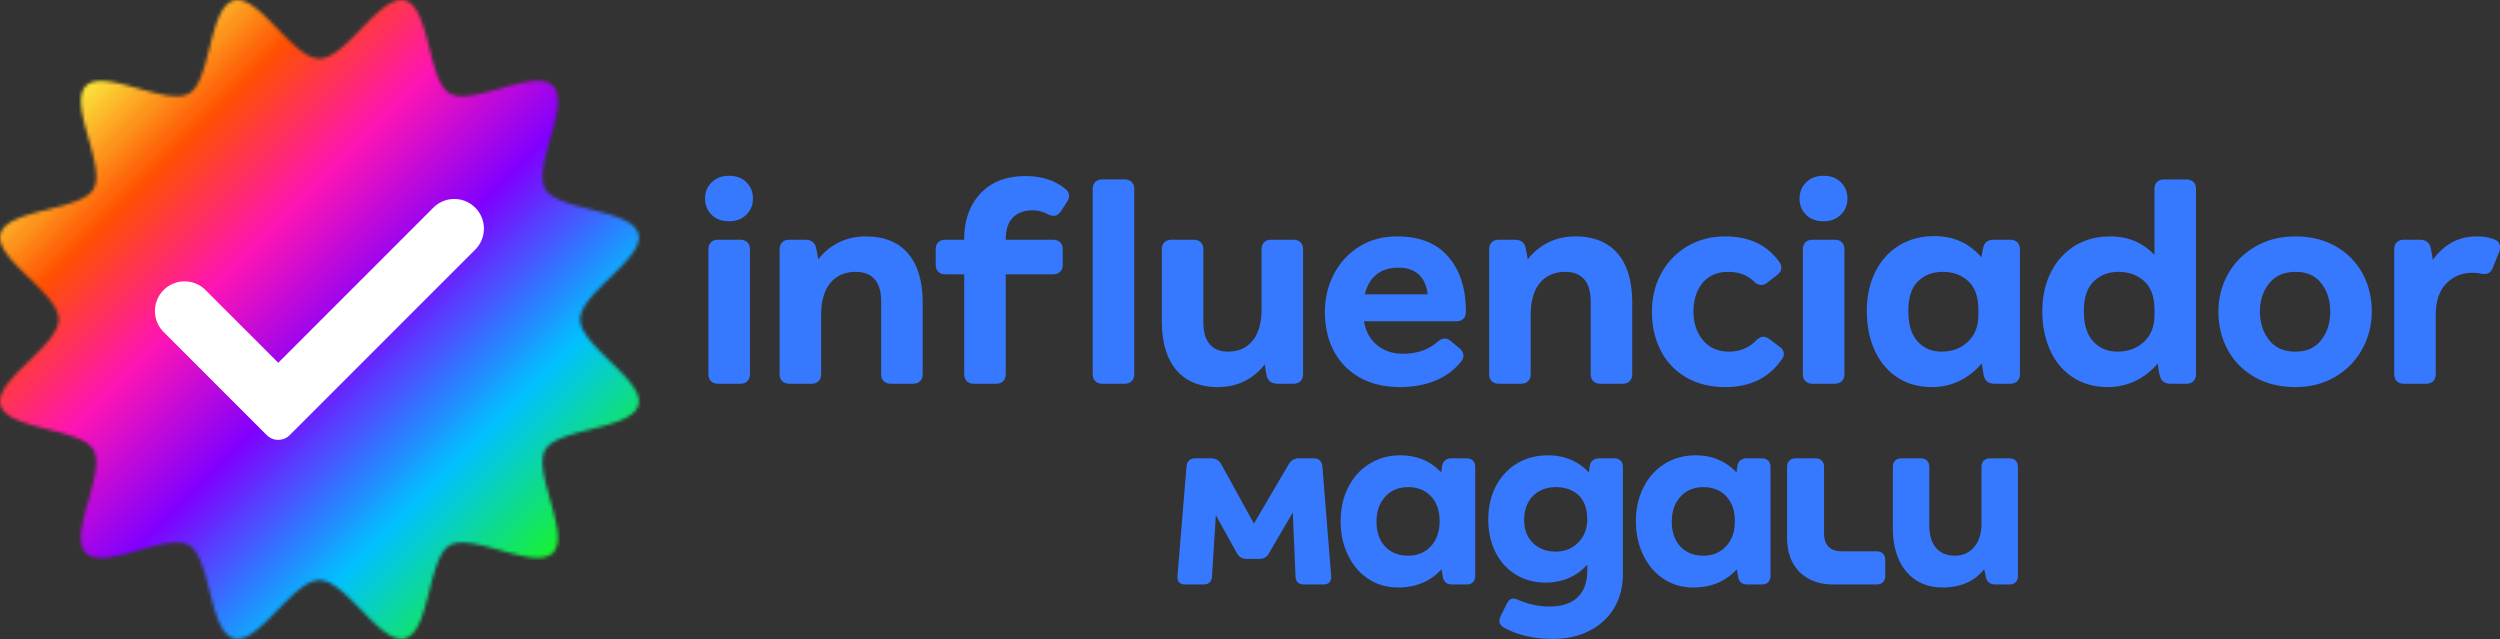 <svg xmlns="http://www.w3.org/2000/svg" fill="none" height="191" width="747"><rect width="100%" height="100%" fill="#333333" stroke="none"/><path fill="#3679FF" d="M212.621 64.166c-1.299-1.297-1.947-2.912-1.947-4.845 0-1.932.664-3.546 1.992-4.845 1.328-1.298 3.048-1.947 5.163-1.947 2.173 0 3.908.649 5.207 1.947 1.298 1.299 1.947 2.913 1.947 4.845 0 1.933-.665 3.548-1.992 4.845-1.329 1.3-3.049 1.947-5.162 1.947-2.174 0-3.91-.648-5.208-1.947zm-.181 49.721c-.513-.512-.77-1.223-.77-2.128V74.536c0-.906.257-1.615.77-2.128.512-.512 1.223-.77 2.128-.77h6.612c.905 0 1.614.258 2.128.77.512.513.77 1.222.77 2.128v37.223c0 .905-.258 1.616-.77 2.128-.514.513-1.223.77-2.128.77h-6.612c-.905-.001-1.616-.257-2.128-.77zm21.282 0c-.513-.512-.77-1.223-.77-2.128V74.537c0-.907.257-1.615.77-2.129.513-.512 1.223-.77 2.129-.77h4.709c1.812 0 2.898.785 3.26 2.355.363 1.571.573 2.749.634 3.533 1.69-2.174 3.744-3.864 6.159-5.073 2.414-1.207 5.101-1.81 8.06-1.81 5.494 0 9.705 1.69 12.634 5.071 2.928 3.382 4.393 8.332 4.393 14.853v21.192c0 .905-.258 1.616-.77 2.128-.514.514-1.223.771-2.129.771h-6.61c-.906 0-1.616-.257-2.129-.771-.514-.512-.77-1.223-.77-2.128V90.114c0-2.958-.649-5.177-1.947-6.656-1.299-1.48-3.185-2.22-5.66-2.22-3.201 0-5.721 1.103-7.563 3.306-1.842 2.205-2.762 5.42-2.762 9.645v17.571c0 .905-.258 1.616-.77 2.128-.514.514-1.223.77-2.128.77h-6.611c-.906-.001-1.616-.257-2.129-.771zm55.155 0c-.513-.512-.769-1.223-.769-2.128V81.962h-5.616c-.905 0-1.616-.257-2.128-.77-.514-.512-.77-1.222-.77-2.128v-4.529c0-.906.256-1.614.77-2.128.512-.512 1.223-.77 2.128-.77h5.616v-.18c0-5.616 1.614-10.159 4.845-13.63 3.229-3.472 7.712-5.209 13.449-5.209 4.829 0 8.784 1.268 11.864 3.804.784.604 1.178 1.299 1.178 2.083 0 .543-.243 1.209-.725 1.993l-1.721 2.626c-.604.906-1.328 1.359-2.174 1.359-.543 0-1.177-.182-1.901-.544a9.463 9.463 0 00-4.438-1.086c-2.476 0-4.424.724-5.841 2.173-1.42 1.45-2.129 3.593-2.129 6.43v.182h14.128c.906 0 1.615.257 2.128.77.513.513.771 1.221.771 2.127v4.529c0 .906-.258 1.616-.771 2.128-.513.513-1.222.77-2.128.77h-14.128v29.797c0 .905-.258 1.616-.77 2.128-.513.514-1.223.77-2.128.77h-6.612c-.905 0-1.616-.256-2.128-.77zm38.4 0c-.513-.512-.77-1.223-.77-2.128V56.513c0-.906.257-1.615.77-2.129.512-.512 1.223-.77 2.128-.77h6.612c.905 0 1.615.258 2.128.77.512.514.77 1.223.77 2.129v55.246c0 .905-.258 1.616-.77 2.128-.513.514-1.223.77-2.128.77h-6.612c-.905 0-1.616-.256-2.128-.77zm24.226-3.306c-2.898-3.38-4.347-8.3-4.347-14.763V74.536c0-.906.256-1.615.77-2.128.512-.512 1.223-.77 2.128-.77h6.612c.906 0 1.614.258 2.128.77.512.513.769 1.222.769 2.128v21.736c0 2.898.634 5.087 1.902 6.566 1.268 1.48 3.079 2.219 5.435 2.219 3.138 0 5.599-1.087 7.381-3.26 1.78-2.174 2.671-5.374 2.671-9.601v-17.66c0-.906.256-1.615.77-2.128.513-.512 1.223-.77 2.129-.77h6.611c.906 0 1.615.258 2.129.77.512.513.77 1.222.77 2.128v37.223c0 .905-.257 1.616-.77 2.128-.514.513-1.223.77-2.129.77h-4.709c-1.751 0-2.839-.784-3.26-2.354a29.054 29.054 0 01-.543-3.442c-3.624 4.528-8.303 6.792-14.039 6.792-5.375-.001-9.509-1.69-12.408-5.072zm54.792 2.22c-3.382-1.902-5.963-4.543-7.744-7.925-1.781-3.38-2.671-7.275-2.671-11.683 0-4.044.89-7.789 2.671-11.23 1.781-3.441 4.302-6.188 7.563-8.242 3.26-2.051 7.064-3.079 11.411-3.079 6.641 0 11.712 2.024 15.215 6.068 3.501 4.046 5.253 9.45 5.253 16.212v.271c0 .906-.258 1.601-.77 2.083-.514.484-1.223.725-2.129.725h-27.532c.483 2.959 1.767 5.313 3.85 7.064 2.082 1.752 4.694 2.626 7.834 2.626 4.166 0 7.576-1.177 10.233-3.532.784-.663 1.509-.996 2.174-.996.663 0 1.297.272 1.902.815L436 103.97c.845.725 1.268 1.511 1.268 2.355 0 .604-.213 1.147-.634 1.631-2.054 2.596-4.651 4.527-7.788 5.795-3.14 1.269-6.642 1.903-10.506 1.903-4.65-.001-8.665-.951-12.045-2.853zm20.286-24.86c-.302-2.596-1.193-4.574-2.672-5.933-1.48-1.358-3.517-2.037-6.113-2.037-2.596 0-4.756.679-6.476 2.037-1.72 1.359-2.884 3.337-3.487 5.932h18.748zm19.156 25.946c-.515-.512-.771-1.223-.771-2.128V74.537c0-.907.256-1.615.771-2.129.511-.512 1.223-.77 2.128-.77h4.709c1.812 0 2.898.785 3.261 2.355.361 1.571.572 2.749.633 3.533 1.69-2.174 3.743-3.864 6.158-5.073 2.414-1.207 5.102-1.81 8.06-1.81 5.494 0 9.706 1.69 12.635 5.071 2.927 3.382 4.392 8.332 4.392 14.853v21.192c0 .905-.257 1.616-.769 2.128-.515.514-1.223.771-2.13.771h-6.61c-.907 0-1.617-.257-2.13-.771-.512-.512-.769-1.223-.769-2.128V90.114c0-2.958-.649-5.177-1.947-6.656-1.299-1.48-3.187-2.22-5.661-2.22-3.201 0-5.721 1.103-7.563 3.306-1.842 2.205-2.763 5.42-2.763 9.645v17.571c0 .905-.257 1.616-.769 2.128-.515.514-1.223.77-2.129.77h-6.611c-.903-.001-1.614-.257-2.125-.771zm58.096-1.132c-3.321-1.931-5.857-4.604-7.607-8.015-1.752-3.411-2.627-7.29-2.627-11.637 0-4.226.936-8.045 2.808-11.457 1.871-3.41 4.467-6.098 7.789-8.06 3.319-1.962 7.093-2.944 11.319-2.944 7.124 0 12.498 2.536 16.122 7.608.422.604.634 1.177.634 1.72 0 .847-.453 1.6-1.358 2.265l-2.808 2.173c-.544.484-1.148.724-1.811.724-.786 0-1.54-.362-2.264-1.086-1.993-1.87-4.529-2.808-7.608-2.808-3.322 0-5.887 1.103-7.698 3.305-1.811 2.206-2.716 5.058-2.716 8.56 0 3.44.951 6.293 2.852 8.558 1.902 2.264 4.484 3.396 7.744 3.396 3.2 0 5.886-1.087 8.06-3.26.784-.784 1.54-1.178 2.264-1.178.543 0 1.146.243 1.811.725l2.899 2.174c.905.604 1.358 1.358 1.358 2.264 0 .604-.212 1.147-.634 1.63-3.803 5.495-9.418 8.241-16.846 8.241-4.468 0-8.363-.966-11.683-2.898zm35.818-48.589c-1.299-1.297-1.948-2.912-1.948-4.845 0-1.932.665-3.546 1.993-4.845 1.327-1.298 3.048-1.947 5.162-1.947 2.174 0 3.909.649 5.208 1.947 1.297 1.299 1.948 2.913 1.948 4.845 0 1.933-.666 3.548-1.993 4.845-1.329 1.3-3.049 1.947-5.162 1.947-2.173 0-3.911-.648-5.208-1.947zm-.181 49.721c-.513-.512-.771-1.223-.771-2.128V74.536c0-.906.257-1.615.771-2.128.512-.512 1.223-.77 2.128-.77h6.612c.905 0 1.614.258 2.128.77.513.513.77 1.222.77 2.128v37.223c0 .905-.256 1.616-.77 2.128-.514.513-1.223.77-2.128.77h-6.612c-.905-.001-1.616-.257-2.128-.77zm27.442-1.133c-2.929-1.932-5.178-4.619-6.747-8.06-1.571-3.441-2.355-7.335-2.355-11.683 0-4.406.829-8.3 2.49-11.682 1.661-3.381 4.016-6.024 7.065-7.925 3.048-1.902 6.595-2.853 10.641-2.853 5.736 0 10.416 2.114 14.039 6.34.059-.302.136-.754.226-1.359a12.25 12.25 0 01.318-1.54c.362-1.57 1.418-2.354 3.17-2.354h4.889c.906 0 1.616.258 2.13.77.512.513.77 1.222.77 2.128v37.223c0 .904-.257 1.616-.77 2.128-.514.513-1.224.769-2.13.769h-4.618c-1.811 0-2.898-.784-3.26-2.354-.122-.543-.333-1.78-.634-3.713-1.872 2.234-4.075 3.97-6.611 5.207-2.536 1.237-5.284 1.857-8.242 1.857-3.986-.001-7.443-.968-10.371-2.899zm21.148-10.686c2.052-1.993 3.079-4.648 3.079-7.97v-1.54c0-3.803-.996-6.64-2.988-8.513-1.993-1.87-4.56-2.807-7.699-2.807-2.958 0-5.403.936-7.336 2.807-1.933 1.872-2.897 4.831-2.897 8.876 0 4.046.92 7.079 2.762 9.102 1.841 2.024 4.212 3.033 7.11 3.033 3.259 0 5.915-.996 7.969-2.988zm31.334 10.687c-2.959-1.932-5.223-4.619-6.793-8.06-1.571-3.443-2.354-7.337-2.354-11.684 0-4.347.844-8.21 2.535-11.592 1.691-3.381 4.061-6.023 7.11-7.925 3.048-1.901 6.597-2.852 10.642-2.852 5.312 0 9.72 1.842 13.222 5.524V56.513c0-.906.256-1.614.771-2.128.512-.513 1.223-.77 2.128-.77h6.611c.906 0 1.615.257 2.129.77.512.514.77 1.222.77 2.128v55.246c0 .905-.258 1.615-.77 2.127-.514.514-1.223.771-2.129.771h-4.709c-1.752 0-2.807-.784-3.17-2.354-.303-1.027-.514-2.265-.634-3.713-1.872 2.234-4.091 3.97-6.657 5.206-2.567 1.238-5.329 1.858-8.287 1.858-3.985-.001-7.458-.968-10.415-2.899zm21.238-10.642c2.083-1.961 3.124-4.633 3.124-8.015v-1.54c0-3.804-1.012-6.64-3.034-8.513-2.024-1.87-4.606-2.808-7.744-2.808-2.958 0-5.419.952-7.382 2.853-1.962 1.902-2.942 4.846-2.942 8.83 0 4.046.935 7.08 2.807 9.102 1.871 2.024 4.256 3.035 7.155 3.035 3.26 0 5.932-.981 8.016-2.944zm33.054 10.552c-3.472-1.993-6.144-4.694-8.015-8.106-1.872-3.41-2.807-7.23-2.807-11.456 0-4.045.951-7.774 2.853-11.185 1.902-3.411 4.604-6.143 8.106-8.197 3.5-2.052 7.517-3.079 12.045-3.079 4.587 0 8.618.996 12.09 2.989 3.472 1.992 6.127 4.695 7.97 8.105 1.841 3.412 2.762 7.2 2.762 11.367 0 3.984-.95 7.713-2.852 11.184-1.903 3.473-4.59 6.236-8.06 8.287-3.473 2.053-7.443 3.079-11.91 3.079-4.65 0-8.71-.996-12.182-2.988zm19.925-11.095c1.78-2.323 2.672-5.147 2.672-8.467 0-3.32-.891-6.128-2.672-8.423-1.781-2.295-4.333-3.442-7.652-3.442-3.442 0-6.084 1.147-7.925 3.442-1.844 2.295-2.763 5.103-2.763 8.422 0 3.321.906 6.145 2.717 8.468 1.811 2.325 4.438 3.487 7.879 3.487 3.381 0 5.963-1.162 7.744-3.487zm22.551 12.317c-.514-.512-.77-1.223-.77-2.128V74.537c0-.907.256-1.615.77-2.129.512-.512 1.223-.77 2.128-.77H723c1.811 0 2.898.785 3.26 2.355.362 1.571.573 2.808.634 3.713 1.569-2.232 3.456-3.969 5.661-5.207 2.203-1.237 4.723-1.857 7.562-1.857 1.991 0 3.742.303 5.253.906 1.086.423 1.629 1.209 1.629 2.355 0 .422-.09.905-.271 1.449l-1.902 4.71c-.484 1.208-1.299 1.81-2.446 1.81-.422 0-.755-.03-.996-.09-.723-.181-1.571-.272-2.535-.272-3.201 0-5.842 1.073-7.925 3.215-2.084 2.144-3.125 5.36-3.125 9.646v17.389c0 .905-.257 1.616-.771 2.128-.512.514-1.222.77-2.127.77h-6.612c-.905-.001-1.615-.257-2.127-.771zM351.84 171.964l2.681-32.497c.162-1.678 1.056-2.519 2.68-2.519h4.631c1.409 0 2.437.597 3.087 1.787l9.749 17.71 10.399-17.71c.702-1.19 1.732-1.787 3.087-1.787h4.306c1.624 0 2.519.84 2.68 2.519l2.601 32.497c.162 1.787-.65 2.68-2.438 2.68h-5.606c-1.678 0-2.546-.838-2.599-2.519l-.813-19.01-7.066 12.105c-.597 1.191-1.599 1.788-3.007 1.788h-3.574c-1.41 0-2.438-.597-3.087-1.788l-6.257-11.293-1.137 18.198c-.054 1.68-.948 2.519-2.682 2.519h-5.198c-1.787 0-2.6-.893-2.437-2.68zm57.03 1.015c-2.599-1.706-4.631-4.075-6.092-7.109-1.463-3.033-2.193-6.418-2.193-10.155 0-3.79.771-7.189 2.314-10.196 1.544-3.006 3.67-5.334 6.378-6.987 2.707-1.651 5.74-2.477 9.098-2.477 4.983 0 9.072 1.706 12.268 5.118l.245-1.868c.106-.758.417-1.341.933-1.747.514-.406 1.15-.61 1.909-.61h4.468c.813 0 1.449.232 1.91.691.459.461.691 1.097.691 1.909v32.497c0 .812-.232 1.449-.691 1.909-.461.462-1.097.691-1.91.691h-4.305c-1.572 0-2.493-.758-2.763-2.276l-.407-2.275c-3.305 3.63-7.636 5.444-12.998 5.444-3.304 0-6.255-.853-8.855-2.559zm18.686-9.79c1.733-1.895 2.6-4.387 2.6-7.475 0-3.087-.854-5.551-2.559-7.393-1.706-1.839-3.996-2.762-6.866-2.762-2.816 0-5.09.949-6.824 2.843-1.733 1.897-2.6 4.388-2.6 7.476 0 3.086.855 5.552 2.559 7.392 1.707 1.841 3.994 2.763 6.865 2.763 2.816 0 5.092-.948 6.825-2.844zm21.773 24.292c-.867-.488-1.301-1.165-1.301-2.032 0-.324.135-.812.407-1.462l1.788-3.575c.488-1.03 1.164-1.544 2.031-1.544.433 0 .921.135 1.462.407 3.033 1.299 6.093 1.949 9.181 1.949 3.79 0 6.634-.933 8.53-2.802 1.894-1.867 2.844-4.481 2.844-7.84v-1.868c-3.25 3.573-7.421 5.362-12.511 5.362-3.306 0-6.256-.799-8.855-2.398-2.601-1.596-4.618-3.83-6.054-6.7-1.435-2.871-2.152-6.12-2.152-9.75 0-3.79.771-7.135 2.314-10.032 1.545-2.898 3.657-5.145 6.336-6.744 2.681-1.597 5.728-2.397 9.141-2.397 4.983 0 9.071 1.706 12.268 5.118l.244-1.867c.107-.758.418-1.341.933-1.747.515-.406 1.15-.61 1.909-.61h4.468c.812 0 1.449.231 1.91.691.459.461.691 1.096.691 1.909v32.089c0 3.739-.854 7.055-2.56 9.952-1.706 2.898-4.142 5.172-7.312 6.826-3.168 1.651-6.838 2.477-11.007 2.477-5.797-.001-10.699-1.138-14.705-3.412zm22.259-25.388c1.788-1.814 2.681-4.129 2.681-6.946 0-3.087-.853-5.456-2.559-7.11-1.706-1.651-3.995-2.477-6.864-2.477-2.763 0-5.026.88-6.785 2.64-1.761 1.762-2.641 4.132-2.641 7.109 0 2.872.867 5.173 2.6 6.906 1.734 1.734 4.008 2.601 6.825 2.601 2.708-.001 4.956-.909 6.743-2.723zm25.51 10.886c-2.599-1.706-4.63-4.075-6.092-7.109-1.463-3.033-2.195-6.418-2.195-10.155 0-3.79.773-7.189 2.315-10.196 1.545-3.006 3.67-5.334 6.378-6.987 2.707-1.651 5.739-2.477 9.099-2.477 4.983 0 9.071 1.706 12.267 5.118l.245-1.868c.107-.758.418-1.341.934-1.747.513-.406 1.15-.61 1.908-.61h4.469c.813 0 1.448.232 1.909.691.46.461.691 1.097.691 1.909v32.497c0 .812-.231 1.449-.691 1.909-.461.462-1.096.691-1.909.691h-4.305c-1.572 0-2.493-.758-2.764-2.276l-.406-2.275c-3.305 3.63-7.637 5.444-12.999 5.444-3.302 0-6.254-.853-8.854-2.559zm18.686-9.79c1.732-1.895 2.599-4.387 2.599-7.475 0-3.087-.853-5.551-2.559-7.393-1.706-1.839-3.995-2.762-6.865-2.762-2.816 0-5.091.949-6.824 2.843-1.734 1.897-2.6 4.388-2.6 7.476 0 3.086.853 5.552 2.559 7.392 1.707 1.841 3.993 2.763 6.865 2.763 2.815 0 5.09-.948 6.825-2.844zm21.935 7.718c-2.493-2.492-3.737-5.903-3.737-10.237v-21.122c0-.812.229-1.448.689-1.909.46-.459 1.097-.691 1.91-.691h5.849c.814 0 1.448.232 1.91.691.459.461.689 1.097.689 1.909v19.742c0 3.629 1.815 5.443 5.445 5.443h10.235c.812 0 1.449.23 1.91.69.459.462.69 1.098.69 1.909v4.713c0 .812-.231 1.449-.69 1.909-.461.462-1.098.691-1.91.691h-12.755c-4.333-.001-7.746-1.246-10.235-3.738zm31.887-.122c-2.681-3.167-4.022-7.568-4.022-13.201v-18.036c0-.812.23-1.448.69-1.909.46-.459 1.098-.691 1.909-.691h5.688c.812 0 1.448.232 1.91.691.459.461.689 1.097.689 1.909v17.223c0 3.034.663 5.335 1.991 6.906 1.326 1.572 3.209 2.356 5.646 2.356 2.382 0 4.306-.854 5.769-2.56 1.461-1.707 2.192-4.073 2.192-7.108v-16.818c0-.812.23-1.448.691-1.909.459-.459 1.096-.69 1.908-.69h5.686c.814 0 1.45.231 1.911.69.46.461.69 1.097.69 1.909v32.497c0 .812-.23 1.45-.69 1.909-.461.462-1.097.691-1.911.691h-4.142c-1.571 0-2.519-.758-2.844-2.275l-.486-2.276c-2.925 3.631-7.07 5.444-12.431 5.444-4.549.001-8.163-1.584-10.844-4.752z"></path><mask height="191" width="191" y="0" x="0" maskUnits="userSpaceOnUse" style="mask-type:luminance" id="a"><path fill="#fff" d="M95.446 17.536C87.543 17.536 77.204-1.81 69.914.14c-7.542 2.015-6.817 23.996-13.42 27.817-3.19 1.844-9.09.189-14.983-1.467-6.488-1.823-12.97-3.645-15.82-.796-5.435 5.435 6.14 24.102 2.264 30.8-3.82 6.604-25.801 5.878-27.817 13.421-1.948 7.29 17.397 17.629 17.397 25.532 0 7.904-19.345 18.242-17.397 25.531 2.016 7.543 23.997 6.818 27.817 13.422 3.876 6.698-7.7 25.365-2.263 30.801 2.85 2.85 9.33 1.027 15.82-.796 5.893-1.655 11.793-3.311 14.981-1.466 6.604 3.82 5.88 25.8 13.421 27.817 7.29 1.949 17.629-17.397 25.532-17.397 7.903 0 18.243 19.346 25.532 17.397 7.542-2.016 6.817-23.997 13.421-27.817 3.188-1.845 9.087-.189 14.981 1.465 6.488 1.823 12.971 3.646 15.82.797 5.436-5.437-6.139-24.103-2.263-30.801 3.82-6.604 25.801-5.879 27.818-13.422 1.947-7.289-17.398-17.627-17.398-25.531 0-7.903 19.345-18.243 17.398-25.532-2.017-7.543-23.998-6.817-27.818-13.42-3.876-6.7 7.699-25.366 2.263-30.802-2.849-2.848-9.332-1.026-15.82.797-5.894 1.656-11.793 3.311-14.981 1.467-6.604-3.821-5.879-25.802-13.421-27.817a4.151 4.151 0 00-1.07-.139c-7.205 0-16.937 17.536-24.462 17.536z"></path></mask><g mask="url(#a)"><path fill="url(#paint0_linear_740_159)" d="M95.446-99.067L289.958 95.446 95.446 289.959-99.068 95.446 95.446-99.067z"></path></g><path fill="#fff" d="M83.138 130.188c-.964 0-1.87-.376-2.552-1.057L49.773 98.316a7.558 7.558 0 01-2.228-5.382 7.56 7.56 0 012.228-5.382 7.56 7.56 0 015.382-2.229 7.56 7.56 0 015.381 2.229l22.603 22.602 47.221-47.22a7.56 7.56 0 015.382-2.23c2.033 0 3.945.792 5.383 2.23 2.966 2.967 2.966 7.795 0 10.763L85.689 129.13a3.584 3.584 0 01-2.551 1.057z"></path><path stroke-linejoin="round" stroke-linecap="round" stroke-miterlimit="10" stroke-width="2.486" stroke="#fff" d="M83.138 130.188c-.964 0-1.87-.376-2.552-1.057L49.773 98.316a7.558 7.558 0 01-2.228-5.382 7.56 7.56 0 012.228-5.382 7.56 7.56 0 015.382-2.229 7.56 7.56 0 015.381 2.229l22.603 22.602 47.221-47.22a7.56 7.56 0 015.382-2.23c2.033 0 3.945.792 5.383 2.23 2.966 2.967 2.966 7.795 0 10.763L85.689 129.13a3.584 3.584 0 01-2.551 1.057z"></path><defs><linearGradient gradientUnits="userSpaceOnUse" y2="165.202" x2="165.134" y1="25.694" x1="25.626" id="paint0_linear_740_159"><stop stop-color="#FBE53B"></stop><stop stop-color="#FF4F01" offset=".168"></stop><stop stop-color="#FF14B3" offset=".351"></stop><stop stop-color="#8000FF" offset=".55"></stop><stop stop-color="#00C1FF" offset=".8"></stop><stop stop-color="#17F036" offset=".996"></stop><stop stop-color="#17F036" offset="1"></stop></linearGradient></defs></svg>